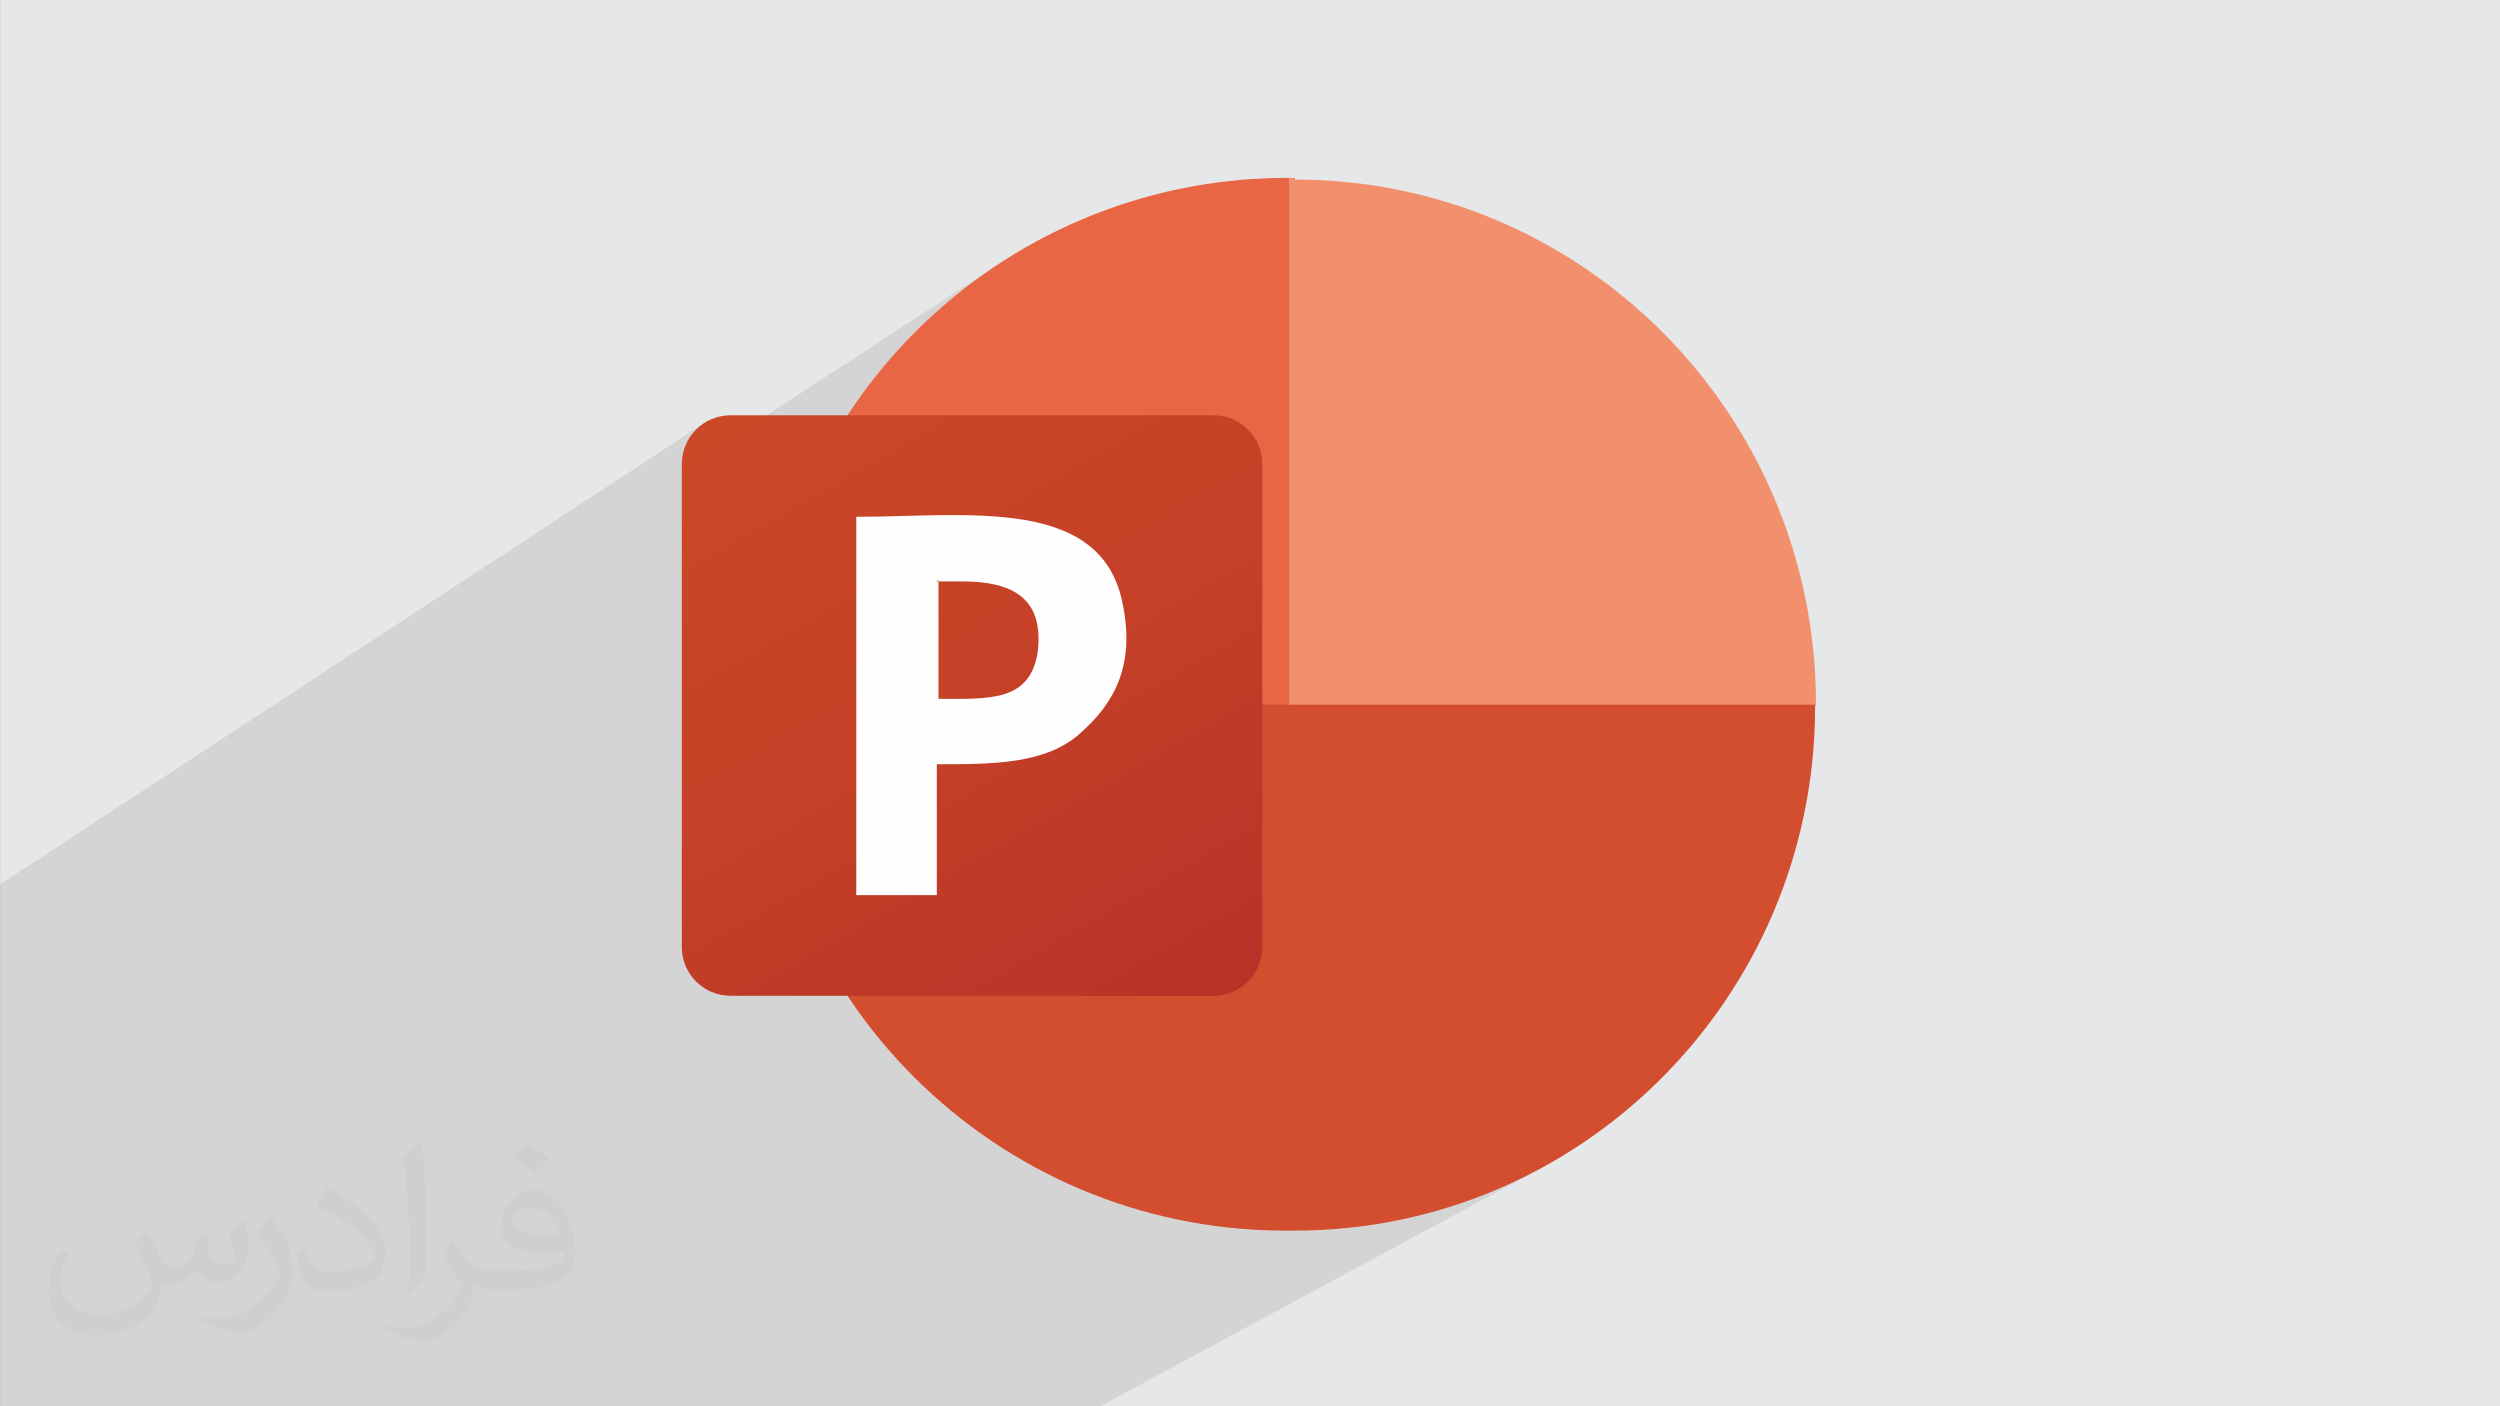 <?xml version="1.0" encoding="UTF-8"?>
<!DOCTYPE svg PUBLIC "-//W3C//DTD SVG 1.1//EN" "http://www.w3.org/Graphics/SVG/1.1/DTD/svg11.dtd">
<!-- Creator: CorelDRAW -->
<svg xmlns="http://www.w3.org/2000/svg" xml:space="preserve" width="3.703in" height="2.083in" version="1.1" style="shape-rendering:geometricPrecision; text-rendering:geometricPrecision; image-rendering:optimizeQuality; fill-rule:evenodd; clip-rule:evenodd"
viewBox="0 0 3703.33 2083.33"
 xmlns:xlink="http://www.w3.org/1999/xlink"
 xmlns:xodm="http://www.corel.com/coreldraw/odm/2003">
 <rect x="0" y="0" width="3703.33" height="2083.33" fill="#808080" stroke="none"/>
 <defs>
  <style type="text/css">
   <![CDATA[
    .fil0 {fill:#E6E7E8}
    .fil7 {fill:#FFFEFE}
    .fil5 {fill:#D34D2F;fill-rule:nonzero}
    .fil3 {fill:#E96645;fill-rule:nonzero}
    .fil4 {fill:#F2906E;fill-rule:nonzero}
    .fil2 {fill:#373435;fill-opacity:0.031}
    .fil1 {fill:#373435;fill-opacity:0.102}
    .fil6 {fill:url(#id0)}
   ]]>
  </style>
  <linearGradient id="id0" gradientUnits="userSpaceOnUse" x1="1160.29" y1="559.3" x2="1720.76" y2="1529.86">
   <stop offset="0" style="stop-opacity:1; stop-color:#CB4827"/>
   <stop offset="0.502" style="stop-opacity:1; stop-color:#C54027"/>
   <stop offset="1" style="stop-opacity:1; stop-color:#B73328"/>
  </linearGradient>
 </defs>
 <g id="Layer_x0020_1">
  <polygon class="fil0" points="-0,0.07 3704.33,0.07 3704.33,2083.26 -0,2083.26 "/>
  <polygon class="fil1" points="860.62,2083.26 860.3,2083.26 228.23,2083.26 66.21,2083.26 -0,2083.26 -0,2015.24 -0,1427.51 -0,1355.65 -0,1346.43 -0,1310.06 1041.71,627.54 1036.16,631.69 1031.04,636.35 1026.39,641.46 1022.23,647.02 1018.62,652.96 1015.58,659.26 1013.16,665.88 1011.38,672.78 1010.29,679.93 1009.91,687.3 1009.91,697.16 1488.47,385.13 1468.73,398.14 1449.41,411.71 1430.54,425.86 1412.11,440.55 1394.15,455.79 1376.66,471.55 1359.67,487.83 1343.17,504.61 1327.19,521.89 1311.73,539.65 1296.81,557.87 1282.45,576.55 1268.65,595.67 1255.43,615.22 1009.91,774.07 1009.91,1403.1 1010.29,1410.46 1011.38,1417.61 1013.16,1424.52 1015.58,1431.14 1018.62,1437.44 1022.23,1443.38 1026.39,1448.93 1031.04,1454.05 1036.16,1458.7 1041.71,1462.86 1047.65,1466.47 1053.95,1469.51 1060.57,1471.93 1067.47,1473.71 1074.63,1474.8 1081.99,1475.18 1255.41,1475.18 1268.66,1494.54 1282.48,1513.46 1296.86,1531.96 1311.78,1549.99 1327.23,1567.57 1343.2,1584.67 1359.67,1601.27 1376.64,1617.38 1394.09,1632.98 1412.01,1648.06 1430.38,1662.6 1449.2,1676.59 1468.45,1690.02 1488.12,1702.88 1508.19,1715.16 1508.6,1715.39 2688.83,1045.7 2690.07,1045.2 1508.77,1715.49 1528.67,1726.85 1549.52,1737.92 1570.74,1748.38 1592.32,1758.21 1614.24,1767.39 1636.5,1775.92 1659.07,1783.78 1681.96,1790.97 1705.13,1797.46 1728.59,1803.26 1752.33,1808.34 1776.32,1812.69 1800.55,1816.3 1825.02,1819.17 1849.71,1821.27 1874.61,1822.6 1899.7,1823.15 1917.1,1823.15 1956.81,1822.14 1995.98,1819.15 2034.57,1814.22 2072.54,1807.42 2109.83,1798.78 2146.39,1788.35 2182.19,1776.18 2217.16,1762.33 2251.27,1746.84 2284.47,1729.76 1630,2083.26 1441.2,2083.26 1424.31,2083.26 "/>
  <path class="fil2" d="M219.02 1825.24c7,11 12,21 16,32 3,7 5,19 21,19 5,0 11,-1 17,-5 7,-3 12,-9 14,-17l6 -21 15 -7 1 1c-2,8 -2,15 -2,21 0,18 15,24 27,24 7,0 13,-3 13,-10 0,-8 -4,-22 -8,-35 7,-7 14,-14 22,-20l1 1c4,15 6,30 6,40 0,10 -4,20 -8,27 -7,14 -20,25 -36,25 -12,0 -25,-6 -34,-17l-1 0c-9,11 -22,20 -43,20l-7 0c-1,14 -4,24 -9,33 -13,25 -50,42 -85.01,42 -49,0 -73.01,-28 -73.01,-66 0,-23 7,-45 19,-60l10 4c-7,14 -12,27 -12,40 0,35 29,52 61,52 30,0 68.01,-20 75.01,-42 -2,-25 -12,-36 -26,-59 4,-7 10,-15 17,-23l1 0 0 0 0 0 2 1 0 0 0 0 0.02 -0.01zm563.05 -132.01c10,6 20,14 30,23 -6,8 -12,15 -21,21 -10,-8 -20,-15 -30,-22 7,-8 14,-15 20,-22l1 0 0 0 0 0 0 -0zm5 96.01c-17,0 -30,11 -30,19 0,17 33,23 73.01,23 -5,-20 -22,-42 -43,-42zm-37 93.01c22,0 41,-1 55,-4 16,-4 30,-12 30,-18 0,-2 0,-3 -1,-5 -9,1 -19,1 -29,1 -29,0 -52,-7 -60,-23 -2,-4 -4,-10 -4,-15 0,-16 7,-32 19,-42 10,-9 21,-14 33,-14 20,0 37,17 48,42 6,14 11,30 11,51 0,14 -4,25 -12,34 -16,15 -45,21 -90.01,21l-20 0 0 0 -5 0c-11,0 -19,-2 -25,-7l-1 0c0,2 1,5 1,7 0,10 -3,23 -10,33 -20,30 -42,43 -60,43 -19,0 -42,-7 -63,-17l4 -7c7,3 16,5 29,5 34,0 78.01,-33 84.01,-64 -1,-3 -3,-6 -7,-10 -10,-12 -16,-22 -22,-32 5,-10 10,-18 14,-25l2 0c14,29 28,46 57,46l4 0 0 0 21 0 0 0 0 0 -3 0 0 0 0 0 -0 -0zm-146.01 31c2,-14 3,-29 3,-43l0 -21c0,-39 -5,-96.01 -9,-133.01 7,-8 17,-17 25,-23l2 1c5,47 7,101.01 7,151.01 0,13 -1,26 -2,35 -1,12 -8,21 -22,35l-3 -1 0 0 0 0 -1 -1 0 0 0 0 -0 0zm-151.02 -62.01c1,18 10,33 41,33 20,0 36,-5 55,-14 3,-2 5,-3 5,-5 0,-12 -9,-27 -24,-41 -14,-13 -34,-25 -51,-32 -6,-3 -8,-5 -8,-8 0,-5 7,-17 13,-24l2 0c20,11 43,27 60,44 15,16 25,33 25,51 0,13 -4,26 -11,38 -22,11 -46,20 -70.01,20 -29,0 -48,-13 -48,-45 0,-3 0,-9 1,-16l10 0 0 0 0 0 0 -1 0 0 0 0 0 0zm-52 -52l18 29c7,11 13,22 13,41l0 24c0,19 -12,39 -32,60 -15,14 -29,20 -42,20 -19,0 -40,-6 -65,-17l3 -7c8,2 17,4 28,4 35,0 72.01,-26 88.01,-58 2,-4 3,-7 3,-9 0,-4 -2,-8 -4,-11 -9,-17 -19,-33 -30,-47 6,-9 12,-18 18,-27l2 0 0 0 0 0 0 -2 0 0 0 0 0 -0z"/>
  <g id="_1825512465840">
   <path class="fil3" d="M2026.46 1122.25l-116.81 -858.72 -7.46 0c-425.02,2.48 -771.73,345.48 -771.73,771.73l0 7.46 897.24 77.05 0 2.48 -1.24 0z"/>
   <path class="fil4" d="M1917.1 263.53l-7.45 0 0 781.67 390.21 156.58 390.22 -156.58 0 -7.46c-2.48,-425.01 -345.48,-771.73 -771.73,-771.73l0 -2.48 0 0 0 0 -1.24 0z"/>
   <path class="fil5" d="M2688.83 1043.96l0 7.46c-2.48,425.02 -345.48,771.73 -771.73,771.73l-17.39 0c-425.02,-2.48 -771.73,-345.48 -771.73,-771.73l0 -7.46 1560.86 0z"/>
   <path class="fil6" d="M1081.99 615.22l715.81 0c39.77,0 72.07,32.31 72.07,72.08l0 715.81c0,39.77 -32.31,72.08 -72.07,72.08l-715.81 0c-39.77,0 -72.07,-32.31 -72.07,-72.08l0 -715.81c0,-39.77 32.31,-72.08 72.07,-72.08z"/>
   <path class="fil7" d="M1387.7 861.28l37.28 0c73.32,0 123.03,23.61 111.85,106.87 -12.43,72.08 -73.32,67.11 -146.65,67.11l0 -29.83 0 -145.4 -2.48 0 0 0 0 0 0 1.25zm0 270.91c83.26,0 161.56,0 212.51,-45.98 52.19,-45.98 82.02,-103.15 62.13,-195.11 -33.56,-156.58 -231.15,-125.52 -393.94,-125.52l0 560.47 119.3 0 0 -192.62 0 -2.49 0 0 0 1.25z"/>
  </g>
 </g>
</svg>
